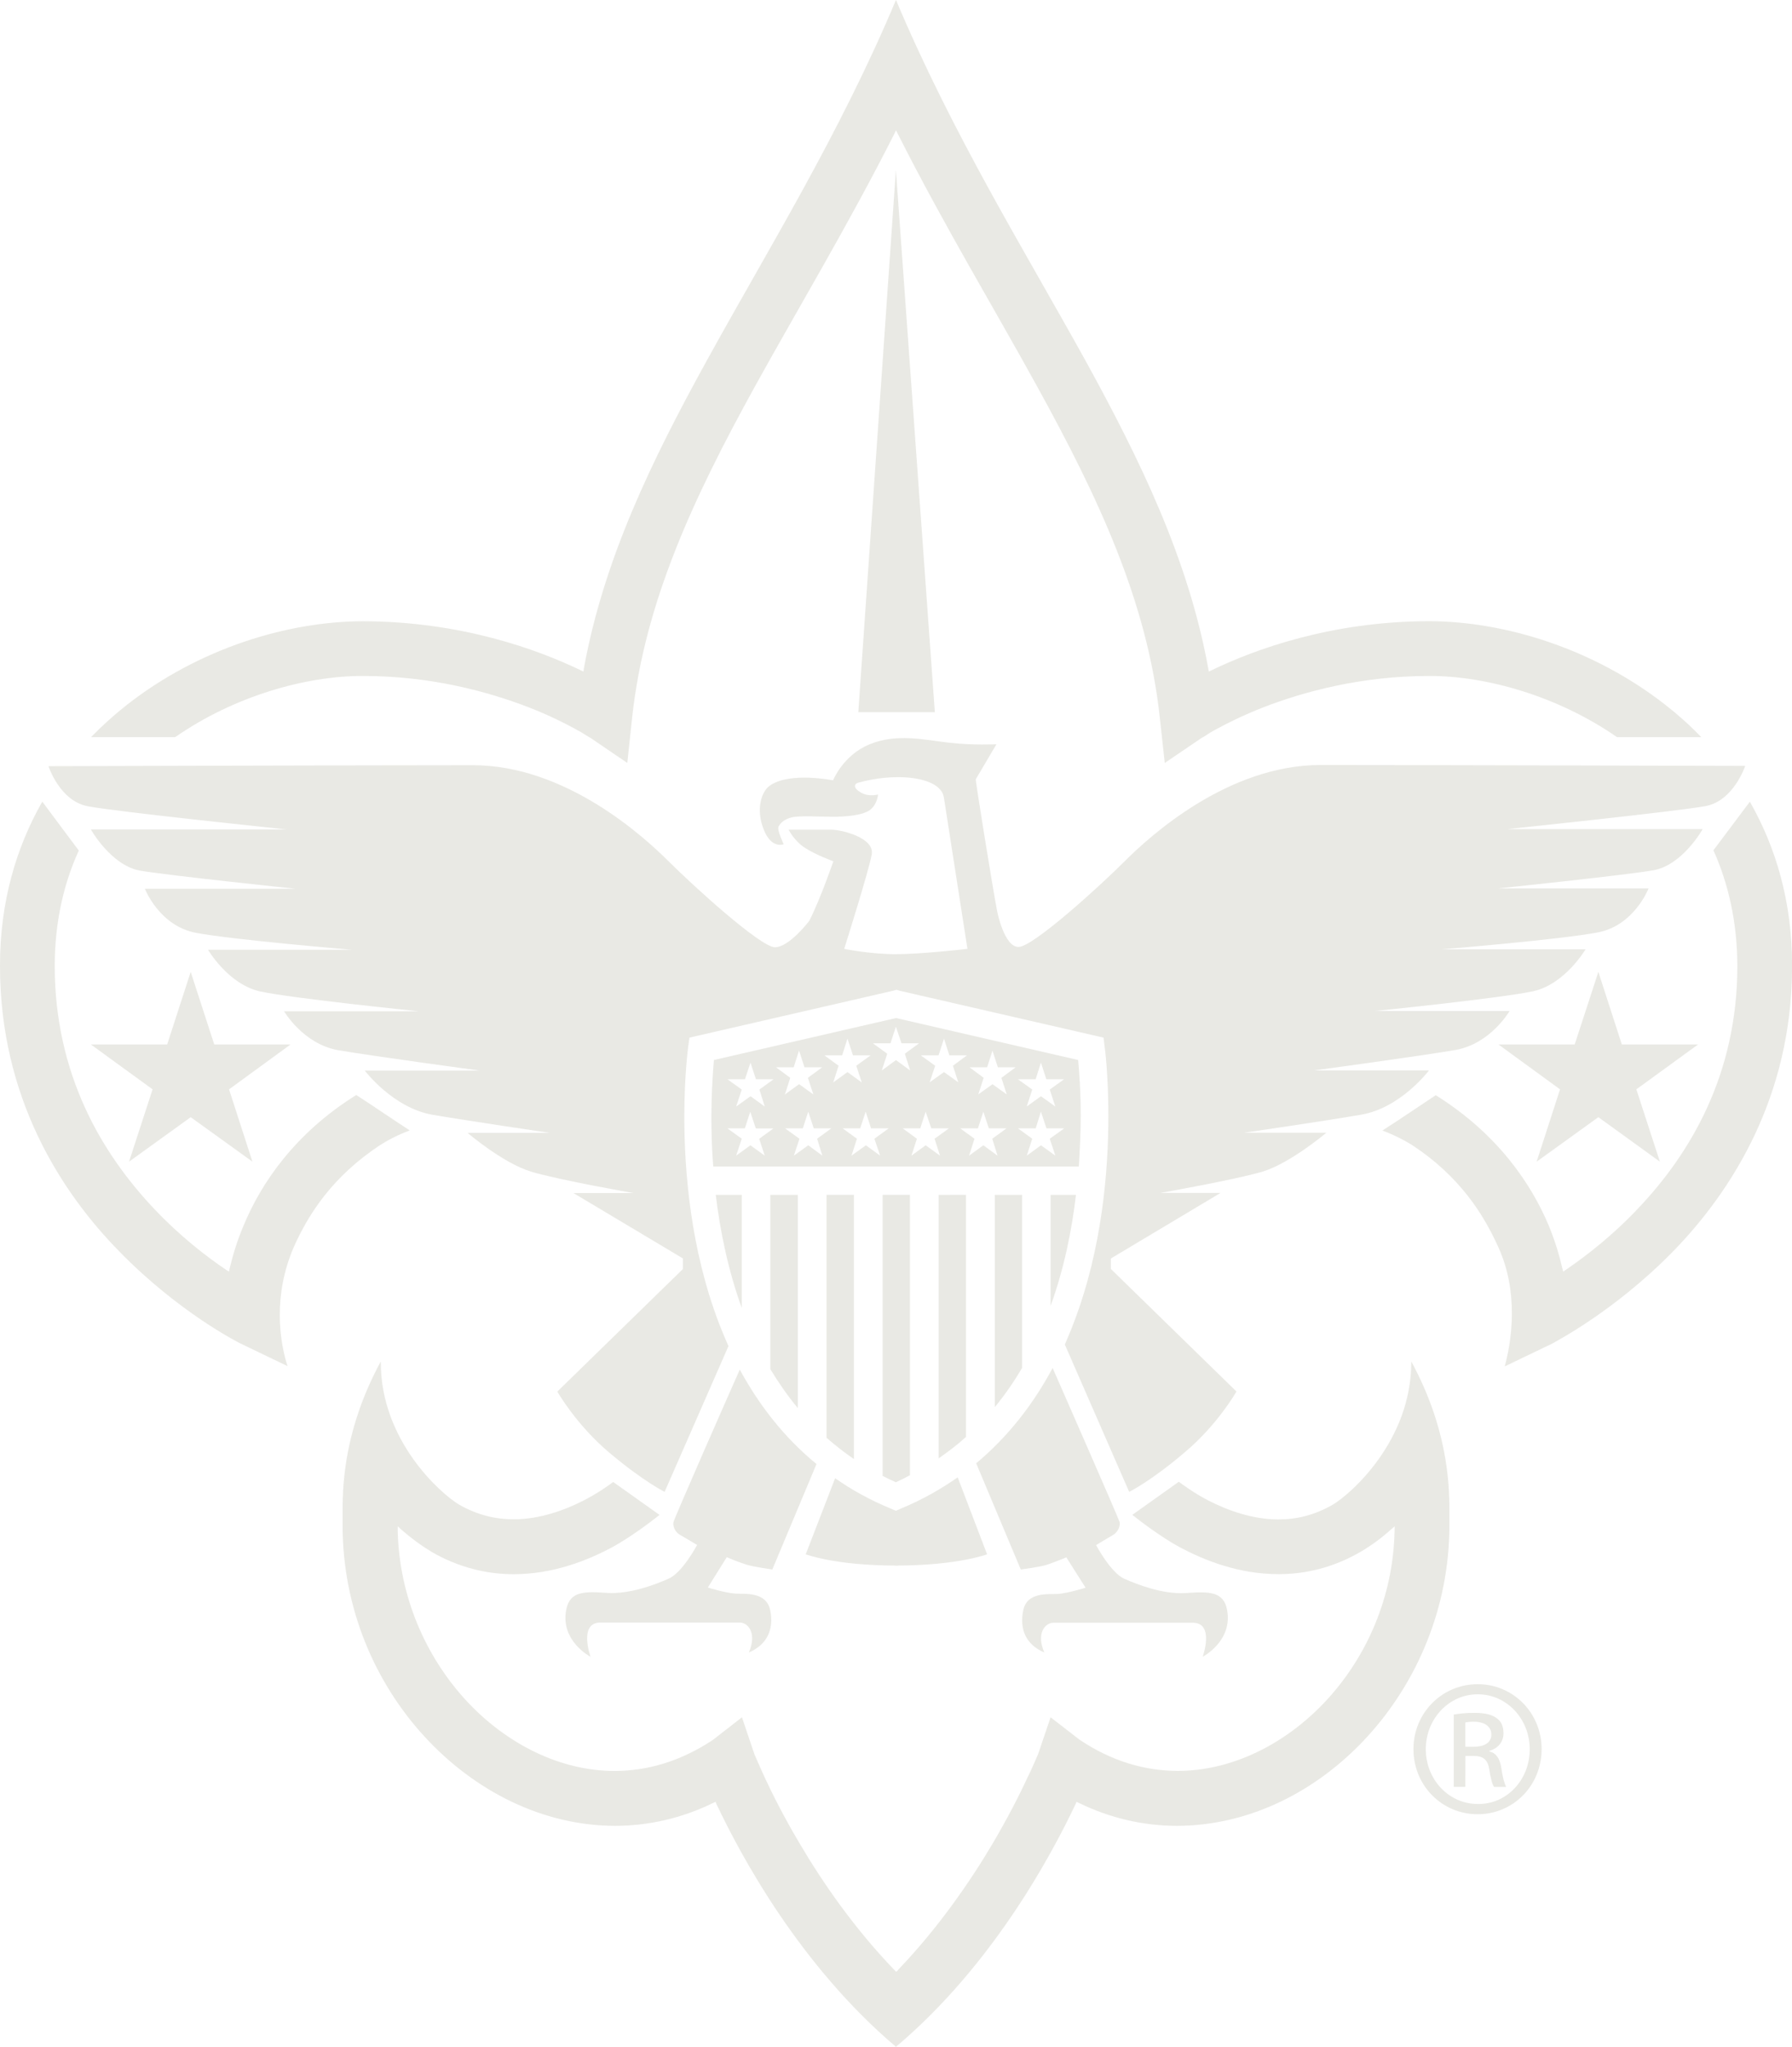 <?xml version="1.0" encoding="utf-8"?>
<!-- Generator: Adobe Illustrator 15.1.0, SVG Export Plug-In . SVG Version: 6.00 Build 0)  -->
<!DOCTYPE svg PUBLIC "-//W3C//DTD SVG 1.1//EN" "http://www.w3.org/Graphics/SVG/1.1/DTD/svg11.dtd">
<svg version="1.1" id="Layer_1" xmlns="http://www.w3.org/2000/svg" xmlns:xlink="http://www.w3.org/1999/xlink" x="0px" y="0px"
	 width="26.273px" height="30px" viewBox="0 0 26.273 30" enable-background="new 0 0 26.273 30" xml:space="preserve">
<g>
	<path fill="#E9E9E4" d="M21.484,25.603h0.121c0.141,0,0.26-0.049,0.26-0.18c0-0.094-0.069-0.187-0.26-0.187
		c-0.055,0-0.091,0.004-0.121,0.011V25.603z M21.484,26.191h-0.17v-1.06c0.089-0.014,0.173-0.025,0.302-0.025
		c0.162,0,0.266,0.03,0.33,0.08c0.063,0.045,0.097,0.116,0.097,0.219c0,0.14-0.094,0.226-0.206,0.258v0.01
		c0.093,0.017,0.156,0.101,0.177,0.257c0.024,0.165,0.053,0.229,0.068,0.262h-0.177c-0.025-0.033-0.052-0.13-0.072-0.269
		c-0.025-0.136-0.093-0.185-0.228-0.185h-0.12L21.484,26.191L21.484,26.191z M21.663,24.834c-0.42,0-0.759,0.361-0.759,0.803
		c0,0.451,0.341,0.805,0.763,0.805c0.424,0.006,0.761-0.354,0.761-0.802c0-0.444-0.337-0.806-0.761-0.806H21.663L21.663,24.834z
		 M21.666,24.686c0.52,0,0.936,0.422,0.936,0.951c0,0.537-0.416,0.955-0.938,0.955c-0.521,0-0.941-0.418-0.941-0.955
		c0-0.531,0.421-0.951,0.941-0.951H21.666z"/>
	<polygon fill="#E9E9E4" points="2.796,14.245 3.141,15.309 4.26,15.309 3.358,15.967 3.701,17.027 2.796,16.375 1.892,17.027 
		2.237,15.967 1.332,15.309 2.451,15.309 	"/>
	<polygon fill="#E9E9E4" points="23.434,14.245 23.778,15.309 24.896,15.309 23.991,15.967 24.336,17.027 23.434,16.375 
		22.529,17.027 22.872,15.967 21.969,15.309 23.087,15.309 	"/>
	<path fill="#E9E9E4" d="M5.223,16.05c-0.905,0.565-1.397,1.298-1.652,1.914c-0.097,0.228-0.159,0.441-0.204,0.627l-0.01,0.048
		l-0.041-0.026c-0.298-0.201-0.685-0.501-1.06-0.899c-0.745-0.789-1.452-1.943-1.454-3.556c0.002-0.645,0.131-1.204,0.353-1.691
		L0.62,11.75C0.237,12.422,0,13.222,0,14.147v0.014v0.001c0,1.917,0.886,3.305,1.756,4.188c0.869,0.889,1.736,1.325,1.761,1.338
		l0.699,0.336c-0.042-0.127-0.114-0.399-0.114-0.752c0-0.292,0.051-0.64,0.208-0.999c0.211-0.473,0.566-1.035,1.276-1.497
		c0.176-0.111,0.336-0.175,0.421-0.207C5.812,16.443,5.347,16.127,5.223,16.05"/>
	<path fill="#E9E9E4" d="M24.521,18.351c0.864-0.884,1.753-2.271,1.753-4.188v-0.005v-0.011c0-0.923-0.234-1.723-0.619-2.396
		l-0.534,0.712c0.219,0.488,0.349,1.052,0.351,1.695c0,1.61-0.707,2.767-1.453,3.552c-0.377,0.401-0.763,0.698-1.06,0.901
		l-0.04,0.028l-0.013-0.047c-0.043-0.188-0.106-0.401-0.199-0.627c-0.259-0.617-0.752-1.347-1.657-1.912
		c-0.12,0.078-0.585,0.393-0.782,0.518c0.086,0.031,0.246,0.098,0.423,0.205c0.712,0.463,1.06,1.026,1.274,1.499
		c0.156,0.339,0.201,0.681,0.201,0.977c0,0.357-0.069,0.646-0.105,0.776l0.698-0.335C22.782,19.675,23.649,19.238,24.521,18.351"/>
	<path fill="#E9E9E4" d="M17.852,10.678c0.154-0.084,0.385-0.199,0.677-0.313c0.584-0.225,1.424-0.457,2.423-0.457h0.012
		c0.836,0,1.883,0.299,2.744,0.897h1.235c-0.165-0.172-0.343-0.331-0.528-0.475c-1.06-0.828-2.358-1.222-3.46-1.225
		c-1.432,0.001-2.556,0.412-3.191,0.719l-0.041,0.019l-0.008-0.044c-0.292-1.603-0.994-3.047-1.804-4.52
		C15.01,3.651,13.972,1.979,13.136,0c-0.832,1.979-1.874,3.651-2.77,5.279C9.554,6.751,8.853,8.194,8.56,9.799L8.554,9.843
		L8.515,9.825c-0.636-0.307-1.76-0.716-3.19-0.719C4.22,9.107,2.92,9.502,1.862,10.33c-0.186,0.146-0.362,0.305-0.528,0.475h1.234
		c0.86-0.599,1.908-0.897,2.743-0.897h0.007h0.007c0.999,0,1.834,0.232,2.42,0.457c0.294,0.114,0.521,0.228,0.677,0.313
		c0.076,0.041,0.135,0.075,0.17,0.099c0.021,0.012,0.033,0.02,0.041,0.026c0.005,0.001,0.009,0.005,0.009,0.005h0.004l0,0
		l0.551,0.375l0.071-0.666c0.183-1.685,0.895-3.212,1.8-4.852c0.635-1.15,1.36-2.352,2.041-3.697l0.027-0.059l0.03,0.059
		c0.679,1.345,1.408,2.547,2.04,3.697c0.904,1.64,1.617,3.166,1.798,4.852l0.073,0.666l0.549-0.373l0.004-0.001h0.004
		c0,0,0-0.003,0.005-0.005c0.011-0.005,0.024-0.013,0.042-0.025C17.719,10.752,17.777,10.717,17.852,10.678"/>
	<path fill="#E9E9E4" d="M5.023,22.134c0,0.088,0,0.167,0,0.226c0,1.209,0.473,2.304,1.205,3.098
		c0.729,0.793,1.727,1.302,2.787,1.304h0.001c0.482,0,0.974-0.107,1.443-0.337l0.032-0.015l0.012,0.03
		c0.365,0.774,1.23,2.373,2.633,3.561c1.407-1.188,2.268-2.786,2.635-3.561l0.012-0.03l0.032,0.015
		c0.469,0.229,0.959,0.337,1.441,0.337h0.002h0.001c1.062-0.002,2.057-0.51,2.785-1.304c0.729-0.796,1.205-1.889,1.206-3.098
		c0-0.059,0-0.137,0-0.226c0-0.438-0.043-1.228-0.559-2.179v0.018c-0.004,1.149-0.883,1.921-1.148,2.08
		c-0.274,0.159-0.539,0.218-0.799,0.218H18.74c-0.381,0-0.753-0.137-1.031-0.281c-0.199-0.104-0.351-0.216-0.426-0.271l-0.682,0.485
		c0.109,0.086,0.408,0.318,0.702,0.478c0.358,0.189,0.857,0.391,1.443,0.391h0.003c0.384,0,0.799-0.094,1.2-0.328
		c0.15-0.088,0.298-0.195,0.439-0.322l0.06-0.051l-0.002,0.079c-0.022,0.958-0.407,1.827-0.99,2.462
		c-0.602,0.653-1.396,1.044-2.189,1.044l0,0h-0.002c-0.48-0.002-0.964-0.139-1.44-0.459l-0.422-0.327l-0.182,0.537v0.001
		c-0.009,0.016-0.018,0.043-0.032,0.073c-0.028,0.063-0.068,0.161-0.128,0.278c-0.11,0.241-0.28,0.574-0.504,0.956
		c-0.339,0.573-0.805,1.246-1.387,1.854c-0.002,0.006-0.004,0.009-0.006,0.009l-0.025,0.023l-0.023-0.023
		c-0.001,0-0.003-0.003-0.008-0.009c-0.583-0.606-1.05-1.28-1.387-1.854c-0.227-0.382-0.394-0.715-0.506-0.956
		c-0.055-0.117-0.096-0.215-0.124-0.278c-0.013-0.03-0.025-0.058-0.032-0.073v-0.001l0,0l-0.181-0.537l-0.424,0.33
		c-0.475,0.316-0.957,0.454-1.435,0.457c-0.004,0-0.006,0-0.006,0c-0.796,0-1.59-0.391-2.19-1.045
		c-0.58-0.635-0.966-1.504-0.992-2.462v-0.079l0.056,0.051c0.146,0.127,0.292,0.234,0.44,0.323c0.401,0.233,0.819,0.328,1.201,0.328
		H7.525h0.002c0.585,0,1.084-0.202,1.443-0.392c0.29-0.159,0.59-0.391,0.7-0.477L8.99,21.722c-0.073,0.055-0.225,0.163-0.425,0.267
		c-0.279,0.145-0.652,0.28-1.031,0.28H7.53c-0.261,0-0.525-0.059-0.801-0.216c-0.264-0.159-1.145-0.931-1.146-2.081v-0.017
		C5.067,20.907,5.023,21.696,5.023,22.134"/>
	<polygon fill="#E9E9E4" points="12.584,10.439 13.706,10.439 13.135,2.491 	"/>
	<path fill="#E9E9E4" d="M10.494,17.514c0.063,0.527,0.18,1.1,0.381,1.657v-1.657H10.494z"/>
	<path fill="#E9E9E4" d="M11.294,17.514v2.554c0.12,0.198,0.253,0.391,0.403,0.571v-3.125H11.294L11.294,17.514z"/>
	<path fill="#E9E9E4" d="M12.118,17.514v3.56c0.125,0.11,0.26,0.215,0.401,0.312v-3.873H12.118z"/>
	<path fill="#E9E9E4" d="M12.94,17.514v4.119c0.062,0.033,0.127,0.062,0.194,0.093c0.071-0.032,0.137-0.065,0.207-0.103v-4.11H12.94
		V17.514z"/>
	<path fill="#E9E9E4" d="M13.762,17.514v3.862c0.143-0.101,0.276-0.2,0.4-0.314v-3.549L13.762,17.514L13.762,17.514z"/>
	<path fill="#E9E9E4" d="M14.585,17.514v3.111c0.149-0.182,0.284-0.375,0.4-0.576v-2.535H14.585L14.585,17.514z"/>
	<path fill="#E9E9E4" d="M15.775,17.514h-0.372v1.628C15.602,18.591,15.715,18.027,15.775,17.514"/>
	<path fill="#E9E9E4" d="M10.955,22.937c0.112,0.032,0.368,0.068,0.368,0.068l0.648-1.546c-0.484-0.396-0.85-0.878-1.125-1.384
		c-0.141,0.316-0.962,2.182-0.972,2.235c-0.012,0.058,0.02,0.146,0.099,0.189c0.079,0.045,0.247,0.146,0.247,0.146
		s-0.212,0.403-0.415,0.493c-0.199,0.089-0.568,0.23-0.903,0.21c-0.334-0.023-0.547-0.027-0.6,0.244
		c-0.091,0.461,0.356,0.692,0.356,0.692s-0.18-0.502,0.145-0.502h2.041c0.125,0,0.257,0.156,0.135,0.439
		c0.268-0.114,0.369-0.338,0.314-0.616c-0.057-0.28-0.369-0.238-0.513-0.247c-0.146-0.009-0.402-0.089-0.402-0.089l0.277-0.444
		C10.653,22.825,10.843,22.904,10.955,22.937"/>
	<path fill="#E9E9E4" d="M14.619,13.354c0,0,0.101,0.526,0.314,0.526c0.212,0,1.2-0.898,1.562-1.262
		c0.362-0.361,1.505-1.405,2.866-1.405c1.359,0,6.226,0.013,6.226,0.013s-0.169,0.512-0.58,0.589
		c-0.414,0.078-2.911,0.338-2.911,0.338h2.867c0,0-0.289,0.521-0.716,0.602c-0.421,0.074-2.283,0.267-2.283,0.267h2.206
		c0,0-0.211,0.546-0.746,0.645c-0.535,0.104-2.285,0.248-2.285,0.248h2.107c0,0-0.303,0.513-0.768,0.614
		c-0.47,0.102-2.32,0.29-2.32,0.29h1.974c0,0-0.276,0.479-0.792,0.571c-0.513,0.088-2.075,0.3-2.075,0.3h1.685
		c0,0-0.41,0.547-0.991,0.648c-0.58,0.1-1.719,0.265-1.719,0.265h1.206c0,0-0.526,0.446-0.938,0.571
		c-0.414,0.121-1.495,0.311-1.495,0.311h0.882l-1.608,0.961v0.154l1.841,1.796c0,0-0.277,0.491-0.769,0.9
		c-0.489,0.417-0.804,0.571-0.804,0.571l-0.943-2.159c0.044-0.106,0.089-0.209,0.129-0.316c0.422-1.099,0.509-2.246,0.509-3.037
		c0-0.604-0.052-1.003-0.054-1.008l-0.017-0.138l-2.992-0.688l-0.044-0.014l-0.046,0.014l-2.989,0.688l-0.019,0.138
		c0,0.007-0.056,0.407-0.056,1.023c0,0.792,0.09,1.936,0.51,3.031c0.042,0.11,0.089,0.221,0.137,0.33l-0.936,2.136
		c0,0-0.312-0.155-0.804-0.569c-0.49-0.41-0.769-0.901-0.769-0.901l1.841-1.796v-0.156l-1.605-0.958h0.879
		c0,0-1.082-0.189-1.494-0.312c-0.415-0.123-0.937-0.57-0.937-0.57h1.205c0,0-1.139-0.167-1.718-0.265
		c-0.582-0.101-0.994-0.648-0.994-0.648h1.684c0,0-1.56-0.211-2.075-0.299c-0.513-0.091-0.792-0.57-0.792-0.57h1.974
		c0,0-1.854-0.189-2.32-0.29c-0.471-0.101-0.769-0.612-0.769-0.612h2.107c0,0-1.748-0.146-2.283-0.248
		c-0.537-0.099-0.75-0.646-0.75-0.646h2.209c0,0-1.862-0.194-2.287-0.267c-0.423-0.082-0.714-0.603-0.714-0.603H4.2
		c0,0-2.499-0.259-2.91-0.339c-0.415-0.076-0.579-0.588-0.579-0.588s4.861-0.014,6.223-0.014c1.36,0,2.503,1.045,2.866,1.406
		c0.363,0.363,1.352,1.262,1.562,1.262c0.21,0,0.503-0.387,0.503-0.387c0.167-0.328,0.353-0.873,0.353-0.873
		s-0.251-0.09-0.412-0.194c-0.159-0.099-0.244-0.269-0.244-0.269h0.623c0.158,0,0.638,0.12,0.596,0.361
		c-0.043,0.245-0.404,1.386-0.404,1.386s0.378,0.078,0.757,0.078c0.377,0,1.05-0.078,1.05-0.078s-0.31-1.989-0.345-2.215
		c-0.034-0.228-0.377-0.302-0.671-0.302c-0.295,0-0.53,0.067-0.587,0.082c-0.059,0.017-0.077,0.078,0.042,0.144
		c0.116,0.069,0.25,0.028,0.25,0.028s-0.008,0.141-0.117,0.226c-0.109,0.083-0.37,0.101-0.544,0.101
		c-0.178,0-0.497-0.02-0.605,0.009c-0.107,0.026-0.167,0.083-0.192,0.134c-0.027,0.05,0.075,0.259,0.075,0.259
		s-0.178,0.077-0.293-0.215c-0.118-0.295-0.036-0.56,0.093-0.646c0.293-0.203,0.924-0.075,0.924-0.075s0.145-0.369,0.537-0.529
		c0.395-0.161,0.79-0.067,1.152-0.024c0.361,0.042,0.706,0.024,0.706,0.024l-0.303,0.513C14.296,11.414,14.543,12.954,14.619,13.354
		"/>
	<path fill="#E9E9E4" d="M14.041,21.654c-0.247,0.173-0.521,0.329-0.828,0.456l-0.078,0.034l-0.08-0.034
		c-0.299-0.123-0.569-0.273-0.811-0.443l-0.431,1.115c0,0,0.424,0.163,1.312,0.165c0,0.002,0,0.002,0.001,0.002h0.017h0.019v-0.002
		c0.889-0.004,1.31-0.165,1.31-0.165L14.041,21.654z"/>
	<path fill="#E9E9E4" d="M17.385,23.35c-0.336,0.021-0.699-0.121-0.904-0.21c-0.199-0.092-0.411-0.493-0.411-0.493
		s0.168-0.102,0.245-0.146c0.077-0.044,0.111-0.132,0.101-0.189c-0.013-0.052-0.875-2.014-0.983-2.261
		c-0.275,0.514-0.64,0.996-1.121,1.397l0.654,1.557c0,0,0.256-0.034,0.366-0.064c0.111-0.036,0.302-0.114,0.302-0.114l0.282,0.445
		c0,0-0.258,0.08-0.403,0.091c-0.146,0.009-0.458-0.035-0.512,0.245c-0.056,0.278,0.044,0.5,0.31,0.613
		c-0.123-0.28,0.012-0.436,0.135-0.436h2.04c0.327,0,0.147,0.499,0.147,0.499s0.446-0.231,0.357-0.69
		C17.937,23.321,17.721,23.327,17.385,23.35"/>
	<path fill="#E9E9E4" d="M15.391,15.97l0.081,0.249l-0.21-0.151l-0.209,0.151l0.081-0.249l-0.209-0.15h0.259l0.077-0.245l0.08,0.245
		h0.259L15.391,15.97z M15.473,16.939l-0.211-0.152l-0.208,0.152l0.08-0.248l-0.209-0.152h0.26l0.076-0.245l0.082,0.245h0.26
		l-0.212,0.152L15.473,16.939z M14.76,16.041l-0.209-0.149l-0.208,0.149l0.079-0.243l-0.208-0.154h0.258l0.079-0.243l0.079,0.243
		h0.261l-0.209,0.154L14.76,16.041z M14.625,16.939l-0.208-0.152l-0.209,0.152l0.079-0.248l-0.209-0.152h0.26l0.079-0.244
		l0.081,0.244h0.258l-0.208,0.152L14.625,16.939z M13.84,15.714l-0.21,0.15l0.081-0.243L13.5,15.469h0.26l0.08-0.245l0.079,0.245
		h0.258l-0.206,0.152l0.079,0.243L13.84,15.714z M13.782,16.939l-0.211-0.152l-0.208,0.152l0.08-0.248l-0.208-0.152h0.257
		l0.079-0.244l0.083,0.244h0.259l-0.211,0.152L13.782,16.939z M12.928,15.691l0.08-0.246l-0.21-0.153h0.258l0.079-0.244l0.082,0.244
		h0.258l-0.209,0.153l0.079,0.246l-0.209-0.153L12.928,15.691z M12.904,16.939l-0.209-0.152l-0.211,0.152l0.08-0.248l-0.21-0.152
		h0.257l0.081-0.244l0.079,0.244h0.258l-0.209,0.152L12.904,16.939z M12.087,15.469h0.26l0.078-0.245l0.081,0.245h0.258l-0.21,0.152
		l0.081,0.245l-0.21-0.152l-0.209,0.152l0.079-0.245L12.087,15.469z M12.057,16.939l-0.207-0.152l-0.211,0.152l0.082-0.248
		l-0.211-0.152h0.26l0.08-0.244l0.081,0.244h0.257l-0.208,0.152L12.057,16.939z M11.377,15.644h0.259l0.079-0.245l0.08,0.245h0.259
		l-0.209,0.154l0.08,0.244l-0.209-0.151l-0.208,0.151l0.078-0.244L11.377,15.644z M11.134,15.97l0.078,0.249l-0.208-0.151
		l-0.211,0.151l0.082-0.249l-0.209-0.15h0.256l0.081-0.245l0.08,0.245h0.258L11.134,15.97z M11.212,16.939l-0.21-0.152l-0.209,0.152
		l0.082-0.248l-0.21-0.152h0.255L11,16.296l0.081,0.244h0.258l-0.208,0.152L11.212,16.939z M15.807,15.537l-2.67-0.615l-2.67,0.615
		c-0.002,0.037-0.006,0.078-0.01,0.127c-0.012,0.169-0.027,0.413-0.027,0.706c0,0.218,0.006,0.465,0.027,0.728h5.36
		c0.016-0.27,0.028-0.521,0.028-0.739C15.845,15.986,15.821,15.696,15.807,15.537"/>
</g>
</svg>
